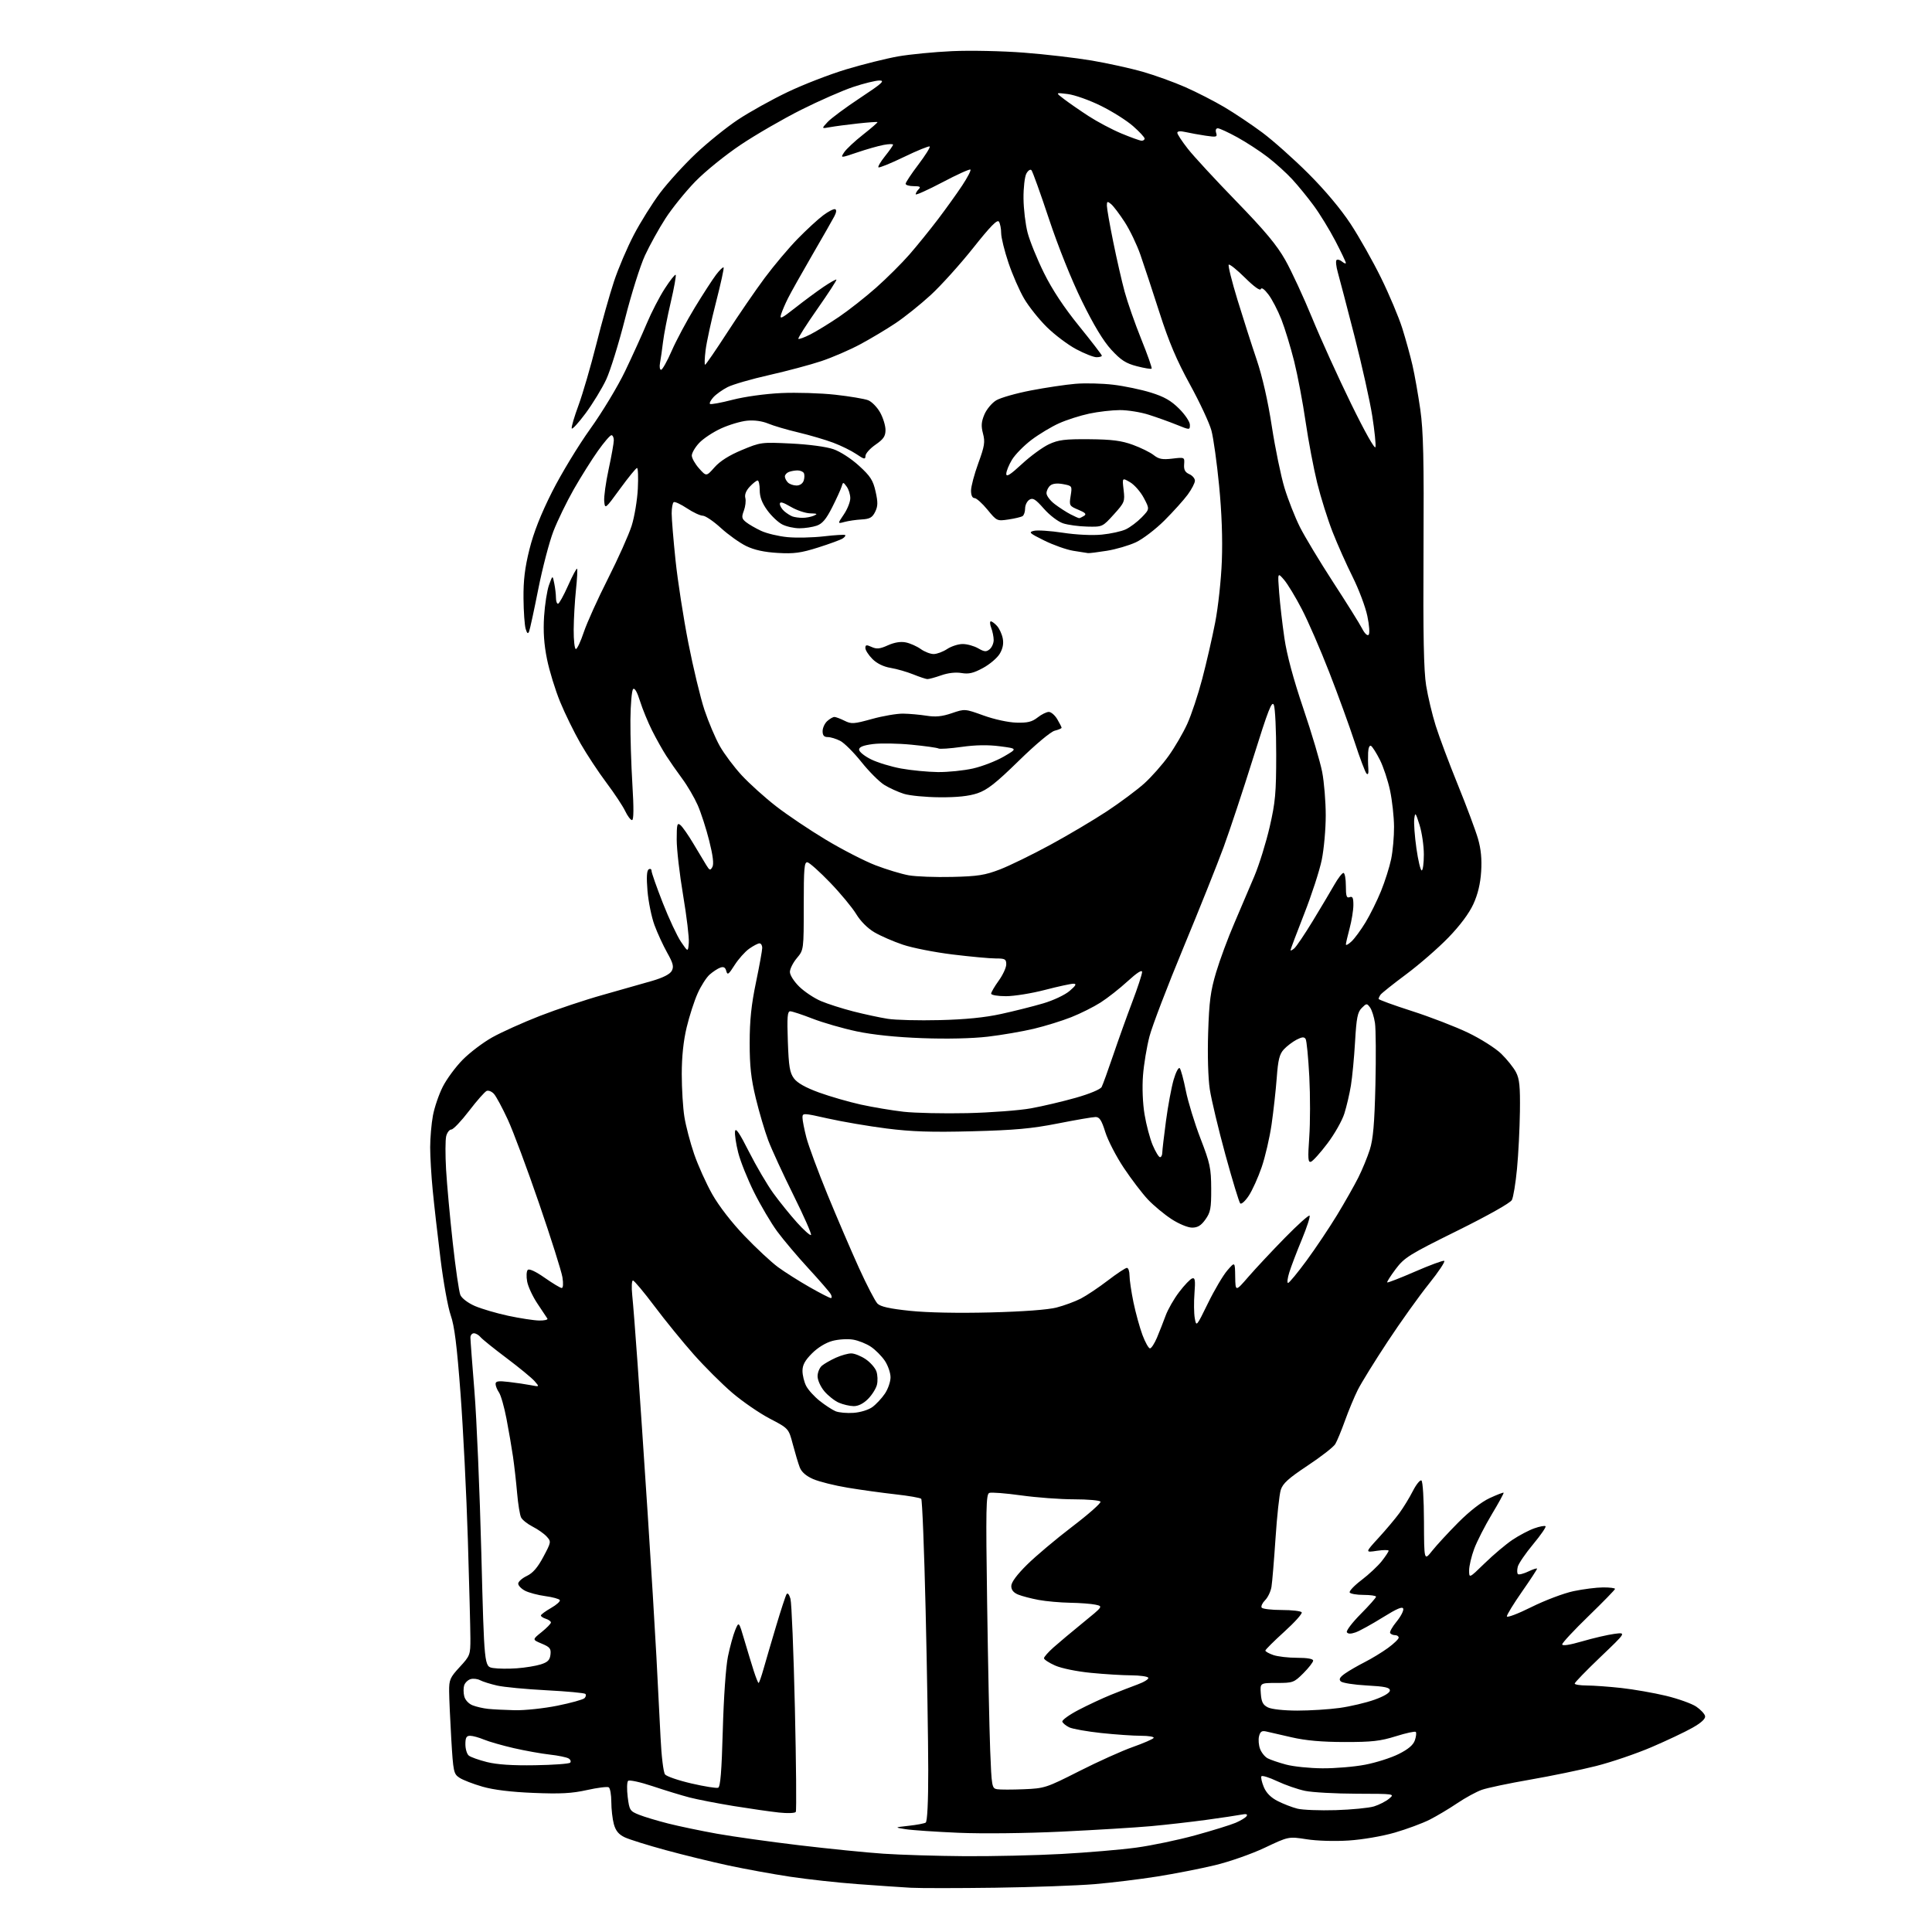 <?xml version="1.0" encoding="UTF-8" standalone="no"?>
<svg 
  version="1.1" 
  xmlns="http://www.w3.org/2000/svg" 
  xmlns:xlink="http://www.w3.org/1999/xlink" 
  xmlns:svg="http://www.w3.org/2000/svg"
  xmlns:rdf="http://www.w3.org/1999/02/22-rdf-syntax-ns#"
  xmlns:cc="http://creativecommons.org/ns#"
  xmlns:dc="http://purl.org/dc/elements/1.1/"
  viewBox="0 0 768 768"
  width="768"
  height="768"
>
<style>svg {background-color: white; }</style>"
<path stroke="none" fill="black" fill-rule="evenodd" d="M395.61,750.40C380.70,750.60 365.57,750.61 362.00,750.41C358.43,750.21 348.98,749.56 341.00,748.97C333.02,748.39 320.88,747.05 314.00,746.01C307.12,744.97 296.10,742.96 289.50,741.54C282.90,740.12 271.68,737.38 264.58,735.44C257.47,733.51 250.16,731.22 248.34,730.36C245.94,729.22 244.76,727.79 244.02,725.14C243.47,723.14 243.01,719.16 243.01,716.31C243.00,713.45 242.55,710.84 241.99,710.49C241.43,710.15 237.54,710.63 233.34,711.57C227.31,712.91 222.81,713.15 212.10,712.71C203.14,712.35 196.21,711.50 191.80,710.23C188.12,709.17 184.00,707.58 182.66,706.69C180.33,705.17 180.17,704.40 179.39,691.30C178.95,683.71 178.56,675.20 178.54,672.38C178.50,667.73 178.88,666.85 182.75,662.66C186.88,658.17 187.00,657.86 186.99,651.27C186.98,647.55 186.53,629.88 185.98,612.00C185.43,594.12 184.12,568.02 183.07,554.00C181.64,534.91 180.66,527.08 179.17,522.85C178.07,519.75 176.24,509.62 175.10,500.35C173.95,491.08 172.56,478.84 172.01,473.14C171.45,467.45 171.00,459.77 171.00,456.08C171.00,452.39 171.49,446.72 172.09,443.48C172.69,440.24 174.44,435.10 175.98,432.05C177.52,428.99 181.08,424.15 183.90,421.29C186.72,418.42 192.03,414.40 195.70,412.35C199.36,410.30 207.85,406.48 214.56,403.86C221.27,401.24 232.55,397.47 239.63,395.49C246.71,393.50 255.53,391.00 259.23,389.92C263.61,388.64 266.33,387.25 267.04,385.92C267.92,384.27 267.58,382.91 265.21,378.70C263.61,375.84 261.34,370.93 260.18,367.78C259.01,364.64 257.76,358.51 257.39,354.17C256.94,348.73 257.09,346.06 257.87,345.58C258.49,345.20 259.00,345.47 259.00,346.20C259.00,346.92 261.01,352.64 263.46,358.90C265.91,365.16 269.18,372.13 270.71,374.39C273.50,378.50 273.50,378.50 273.81,374.80C273.98,372.77 272.96,364.29 271.56,355.95C270.15,347.62 269.00,337.65 269.00,333.78C269.00,327.64 269.19,326.91 270.50,328.00C271.33,328.69 273.64,332.01 275.64,335.38C277.64,338.74 279.95,342.58 280.76,343.90C282.08,346.04 282.35,346.12 283.18,344.64C283.82,343.50 283.41,340.14 281.93,334.23C280.73,329.43 278.66,323.04 277.34,320.04C276.01,317.04 273.25,312.31 271.19,309.54C269.14,306.77 266.28,302.67 264.84,300.43C263.39,298.19 260.87,293.69 259.23,290.43C257.59,287.17 255.43,281.91 254.43,278.74C253.28,275.05 252.28,273.32 251.67,273.93C251.14,274.46 250.66,279.98 250.60,286.20C250.55,292.41 250.90,303.91 251.38,311.75C251.97,321.29 251.92,326.00 251.24,326.00C250.68,326.00 249.46,324.38 248.52,322.41C247.59,320.44 244.23,315.37 241.07,311.16C237.91,306.95 233.26,299.90 230.74,295.50C228.22,291.10 224.58,283.68 222.66,279.00C220.74,274.32 218.39,266.70 217.45,262.06C216.25,256.15 215.90,251.07 216.28,245.06C216.58,240.35 217.46,234.72 218.24,232.55C219.67,228.59 219.67,228.59 220.33,231.92C220.70,233.75 221.00,236.32 221.00,237.62C221.00,238.93 221.36,240.00 221.81,240.00C222.25,240.00 224.05,236.77 225.80,232.83C227.55,228.88 229.17,225.85 229.39,226.08C229.62,226.31 229.42,230.10 228.95,234.50C228.49,238.90 228.08,245.99 228.05,250.25C228.02,254.51 228.41,258.00 228.92,258.00C229.42,258.00 230.84,254.98 232.07,251.29C233.30,247.60 237.62,238.04 241.67,230.04C245.72,222.04 249.96,212.57 251.09,209.00C252.22,205.43 253.32,198.79 253.55,194.25C253.77,189.71 253.63,186.01 253.23,186.03C252.83,186.04 249.80,189.75 246.50,194.28C240.57,202.41 240.50,202.46 240.19,199.28C240.02,197.51 240.81,191.78 241.94,186.55C243.07,181.32 244.00,176.13 244.00,175.02C244.00,173.91 243.57,173.00 243.05,173.00C242.53,173.00 240.11,175.81 237.67,179.25C235.23,182.69 230.92,189.55 228.09,194.50C225.27,199.45 221.62,206.96 219.98,211.20C218.35,215.43 215.64,225.78 213.97,234.20C212.30,242.61 210.66,250.18 210.33,251.00C209.88,252.11 209.52,251.84 208.96,250.00C208.54,248.62 208.15,243.17 208.10,237.88C208.03,230.73 208.63,225.71 210.46,218.38C212.14,211.63 215.00,204.38 219.47,195.50C223.08,188.35 229.90,177.10 234.63,170.50C239.39,163.87 245.60,153.58 248.51,147.50C251.41,141.45 255.27,132.94 257.10,128.58C258.92,124.23 262.14,117.99 264.26,114.72C266.37,111.45 268.32,108.99 268.59,109.25C268.85,109.52 267.97,114.41 266.64,120.12C265.30,125.83 263.91,132.97 263.55,136.00C263.19,139.03 262.66,142.74 262.37,144.25C262.08,145.76 262.27,147.00 262.79,147.00C263.30,147.00 265.21,143.61 267.01,139.47C268.82,135.32 272.97,127.56 276.22,122.22C279.48,116.87 283.28,111.01 284.67,109.18C286.06,107.36 287.40,106.07 287.64,106.31C287.88,106.55 286.52,112.76 284.63,120.12C282.73,127.48 280.86,136.09 280.48,139.25C280.09,142.41 280.00,145.00 280.28,145.00C280.56,145.00 284.50,139.26 289.04,132.25C293.57,125.24 300.29,115.45 303.97,110.50C307.65,105.55 313.55,98.55 317.08,94.94C320.61,91.33 325.17,87.13 327.22,85.60C329.26,84.07 331.39,82.97 331.96,83.16C332.60,83.37 332.50,84.41 331.66,86.00C330.94,87.38 326.96,94.35 322.81,101.50C318.67,108.65 314.37,116.30 313.27,118.50C312.16,120.70 310.92,123.60 310.50,124.94C309.85,127.05 310.59,126.71 316.12,122.36C319.63,119.60 324.67,115.87 327.32,114.07C329.97,112.28 332.30,110.96 332.49,111.15C332.68,111.35 329.25,116.62 324.87,122.87C320.49,129.13 317.11,134.44 317.36,134.69C317.60,134.94 319.76,134.14 322.15,132.93C324.54,131.71 329.65,128.58 333.50,125.97C337.35,123.36 343.99,118.14 348.25,114.37C352.51,110.59 358.49,104.64 361.53,101.15C364.57,97.66 369.67,91.36 372.87,87.15C376.06,82.94 380.39,76.91 382.49,73.73C384.59,70.56 386.06,67.72 385.76,67.42C385.46,67.12 380.44,69.39 374.61,72.47C368.77,75.54 364.00,77.68 364.00,77.23C364.00,76.77 364.54,75.86 365.20,75.20C366.13,74.27 365.69,74.00 363.20,74.00C361.44,74.00 360.00,73.57 360.00,73.05C360.00,72.53 362.27,69.10 365.05,65.44C367.83,61.77 369.86,58.53 369.57,58.24C369.28,57.95 364.69,59.81 359.38,62.38C354.07,64.95 349.48,66.81 349.19,66.52C348.90,66.24 350.09,64.23 351.83,62.06C353.57,59.89 355.00,57.85 355.00,57.51C355.00,57.18 353.31,57.22 351.25,57.61C349.19,57.99 344.47,59.33 340.77,60.59C334.04,62.87 334.04,62.87 335.56,60.55C336.39,59.28 339.78,56.11 343.09,53.51C346.40,50.91 348.97,48.67 348.81,48.53C348.64,48.39 345.12,48.64 341.00,49.09C336.88,49.54 331.93,50.19 330.00,50.54C326.50,51.18 326.50,51.18 329.00,48.49C330.38,47.01 336.20,42.70 341.95,38.90C350.57,33.21 351.91,32.00 349.62,32.00C348.10,32.00 343.40,33.15 339.18,34.56C334.95,35.97 325.65,40.05 318.50,43.63C311.35,47.22 300.53,53.47 294.45,57.54C288.27,61.68 280.30,68.13 276.34,72.21C272.46,76.22 267.14,82.80 264.53,86.84C261.92,90.88 258.25,97.51 256.37,101.58C254.49,105.65 250.93,116.97 248.46,126.73C245.98,136.50 242.61,147.38 240.96,150.90C239.31,154.42 235.63,160.45 232.78,164.30C229.93,168.14 227.45,170.84 227.27,170.30C227.08,169.75 228.31,165.59 229.99,161.04C231.66,156.49 234.82,145.66 237.01,136.97C239.19,128.29 242.37,116.98 244.08,111.84C245.78,106.70 249.33,98.38 251.97,93.34C254.60,88.30 259.30,80.80 262.40,76.67C265.51,72.55 271.86,65.56 276.52,61.15C281.18,56.74 288.74,50.64 293.32,47.59C297.90,44.55 306.78,39.60 313.07,36.60C319.36,33.59 329.90,29.51 336.50,27.53C343.10,25.55 352.32,23.25 357.00,22.42C361.68,21.60 371.35,20.66 378.50,20.33C385.65,20.00 398.48,20.27 407.00,20.93C415.52,21.58 427.68,23.00 434.00,24.07C440.32,25.15 449.43,27.15 454.23,28.52C459.03,29.90 466.63,32.64 471.12,34.61C475.61,36.59 482.62,40.17 486.69,42.58C490.76,44.99 497.56,49.54 501.79,52.69C506.03,55.85 514.26,63.17 520.07,68.97C526.66,75.54 532.98,83.07 536.88,89.00C540.31,94.22 545.77,103.90 549.01,110.50C552.25,117.10 556.04,126.10 557.43,130.50C558.81,134.90 560.65,141.55 561.50,145.28C562.36,149.01 563.74,156.88 564.59,162.78C565.81,171.38 566.07,182.48 565.87,219.00C565.68,252.47 565.96,266.62 566.91,272.50C567.62,276.90 569.33,284.10 570.72,288.50C572.10,292.90 576.06,303.48 579.53,312.00C582.99,320.52 586.59,330.16 587.53,333.42C588.72,337.53 589.10,341.53 588.78,346.48C588.47,351.30 587.47,355.49 585.68,359.40C583.99,363.08 580.38,367.93 575.76,372.69C571.77,376.82 564.23,383.38 559.00,387.28C553.77,391.17 549.17,394.84 548.77,395.43C548.36,396.02 548.02,396.76 548.02,397.08C548.01,397.40 553.96,399.57 561.25,401.91C568.54,404.25 578.57,408.12 583.55,410.51C588.56,412.91 594.46,416.65 596.75,418.87C599.03,421.09 601.67,424.38 602.62,426.20C604.02,428.87 604.32,431.85 604.19,441.85C604.10,448.64 603.58,458.89 603.03,464.62C602.49,470.35 601.57,475.94 600.98,477.04C600.35,478.21 591.36,483.27 579.23,489.27C560.14,498.71 558.27,499.88 554.82,504.46C552.77,507.19 551.25,509.58 551.44,509.78C551.64,509.97 556.59,508.05 562.45,505.50C568.30,502.95 573.54,501.01 574.09,501.20C574.64,501.38 571.91,505.49 568.02,510.34C564.13,515.18 556.74,525.52 551.60,533.32C546.45,541.12 541.12,549.75 539.74,552.50C538.37,555.25 536.08,560.74 534.66,564.70C533.24,568.66 531.50,572.86 530.79,574.04C530.08,575.21 525.15,579.06 519.83,582.58C512.22,587.63 509.94,589.68 509.13,592.24C508.56,594.04 507.62,602.70 507.04,611.50C506.45,620.30 505.73,628.99 505.43,630.81C505.13,632.62 504.00,635.00 502.91,636.09C501.82,637.18 501.20,638.51 501.52,639.04C501.85,639.57 505.44,640.00 509.50,640.00C513.56,640.00 517.14,640.42 517.45,640.92C517.77,641.43 514.64,644.91 510.51,648.65C506.38,652.40 503.00,655.76 503.00,656.13C503.00,656.50 504.42,657.30 506.15,657.90C507.88,658.51 512.16,659.00 515.65,659.00C519.66,659.00 522.00,659.41 522.00,660.12C522.00,660.73 520.25,662.98 518.12,665.12C514.38,668.85 513.98,669.00 507.56,669.00C500.89,669.00 500.89,669.00 501.19,673.23C501.44,676.57 502.02,677.72 504.00,678.71C505.46,679.45 510.32,679.98 515.68,679.99C520.73,679.99 528.31,679.52 532.53,678.93C536.76,678.34 542.98,676.88 546.36,675.67C550.16,674.32 552.50,672.92 552.50,671.99C552.50,670.81 550.57,670.39 543.30,670.00C538.23,669.73 533.59,668.99 532.97,668.37C532.14,667.54 532.58,666.73 534.67,665.25C536.23,664.15 539.75,662.12 542.50,660.72C545.25,659.33 549.41,656.79 551.75,655.09C554.09,653.38 556.00,651.54 556.00,650.99C556.00,650.45 555.35,650.00 554.56,650.00C553.77,650.00 552.89,649.63 552.61,649.17C552.32,648.72 553.46,646.69 555.12,644.67C556.78,642.65 558.00,640.34 557.82,639.54C557.58,638.46 555.43,639.37 549.58,643.00C545.22,645.71 540.39,648.37 538.85,648.90C536.96,649.56 535.83,649.54 535.40,648.84C535.05,648.27 537.51,645.02 540.88,641.62C544.25,638.23 547.00,635.12 547.00,634.72C547.00,634.33 544.78,634.00 542.06,634.00C539.34,634.00 536.85,633.57 536.53,633.05C536.21,632.53 538.32,630.30 541.22,628.10C544.13,625.89 547.74,622.51 549.25,620.60C550.76,618.68 552.00,616.81 552.00,616.44C552.00,616.07 549.89,616.09 547.32,616.47C542.64,617.18 542.64,617.18 547.98,611.34C550.93,608.13 554.65,603.70 556.26,601.50C557.87,599.30 560.29,595.35 561.63,592.71C562.97,590.08 564.51,588.19 565.04,588.52C565.58,588.86 566.02,595.87 566.05,604.81C566.11,620.50 566.11,620.50 569.28,616.50C571.02,614.30 575.70,609.23 579.67,605.23C584.13,600.74 588.92,597.02 592.16,595.52C595.05,594.18 597.55,593.22 597.71,593.38C597.87,593.54 595.77,597.39 593.03,601.94C590.30,606.49 587.15,612.66 586.03,615.64C584.91,618.63 584.00,622.51 584.00,624.26C584.00,627.44 584.00,627.44 590.25,621.36C593.69,618.01 598.63,613.85 601.24,612.10C603.85,610.35 607.74,608.30 609.90,607.54C612.05,606.77 614.07,606.40 614.38,606.71C614.68,607.01 612.46,610.24 609.43,613.88C606.40,617.52 603.66,621.53 603.34,622.80C603.02,624.06 603.04,625.38 603.39,625.73C603.74,626.07 605.59,625.61 607.51,624.70C609.43,623.78 611.00,623.28 611.00,623.59C611.00,623.89 608.30,628.01 605.00,632.74C601.70,637.47 599.00,641.87 599.00,642.52C599.00,643.17 603.36,641.53 608.75,638.84C614.11,636.17 621.65,633.32 625.50,632.51C629.35,631.70 634.64,631.03 637.25,631.02C639.86,631.01 642.00,631.27 642.00,631.61C642.00,631.94 637.27,636.79 631.50,642.39C625.73,647.98 621.00,653.06 621.00,653.66C621.00,654.37 623.89,653.93 628.97,652.45C633.36,651.17 639.10,649.84 641.72,649.49C646.50,648.86 646.50,648.86 636.21,658.68C630.56,664.08 625.94,668.84 625.96,669.25C625.98,669.66 628.14,670.00 630.75,670.01C633.36,670.01 639.55,670.46 644.50,671.00C649.45,671.55 657.45,672.95 662.28,674.11C667.11,675.28 672.50,677.21 674.27,678.40C676.04,679.60 677.63,681.30 677.80,682.18C678.00,683.24 676.29,684.83 672.80,686.80C669.89,688.46 662.55,691.93 656.50,694.52C650.45,697.11 640.55,700.48 634.50,702.01C628.45,703.54 616.65,705.98 608.28,707.43C599.91,708.88 591.26,710.70 589.05,711.48C586.85,712.26 582.45,714.66 579.27,716.81C576.10,718.96 571.16,721.90 568.31,723.35C565.45,724.79 559.21,727.11 554.44,728.49C549.46,729.93 541.65,731.27 536.13,731.63C530.59,731.99 523.47,731.78 519.37,731.13C512.23,730.02 512.23,730.02 502.81,734.48C497.56,736.97 488.75,740.06 482.94,741.45C477.20,742.83 466.88,744.85 460.00,745.94C453.12,747.04 441.92,748.40 435.11,748.98C428.29,749.55 410.52,750.19 395.61,750.40zM383.50,737.86C394.50,737.93 411.82,737.54 422.00,736.98C432.18,736.42 445.52,735.29 451.66,734.46C457.80,733.63 468.37,731.42 475.16,729.55C481.95,727.68 489.16,725.45 491.18,724.59C493.21,723.73 495.18,722.53 495.56,721.91C496.03,721.13 495.36,720.96 493.38,721.36C491.79,721.67 485.55,722.60 479.50,723.43C473.45,724.25 463.55,725.38 457.50,725.93C451.45,726.48 435.48,727.45 422.00,728.10C407.83,728.77 390.54,728.97 381.00,728.56C371.93,728.17 362.48,727.53 360.00,727.13C355.50,726.42 355.50,726.42 361.22,725.78C364.37,725.44 367.41,724.86 367.97,724.52C368.62,724.12 369.00,716.42 368.99,703.69C368.98,692.59 368.52,663.93 367.95,640.01C367.39,616.10 366.60,596.20 366.20,595.80C365.80,595.40 361.20,594.60 355.99,594.02C350.77,593.44 342.23,592.26 337.00,591.39C331.77,590.53 325.59,588.98 323.25,587.96C320.43,586.73 318.63,585.16 317.91,583.30C317.32,581.76 316.09,577.65 315.17,574.17C313.50,567.84 313.50,567.84 306.00,563.92C301.88,561.77 295.17,557.15 291.09,553.67C287.02,550.19 280.13,543.32 275.78,538.42C271.43,533.51 264.41,524.90 260.19,519.27C255.96,513.64 252.10,509.03 251.61,509.02C251.12,509.01 250.99,511.62 251.32,514.83C251.66,518.04 252.62,530.30 253.45,542.08C254.28,553.86 256.08,580.60 257.45,601.50C258.82,622.40 260.38,648.05 260.93,658.50C261.48,668.95 262.22,683.44 262.58,690.71C262.93,698.09 263.72,704.55 264.36,705.36C264.99,706.15 269.72,707.77 274.88,708.96C280.03,710.15 284.80,710.91 285.48,710.65C286.37,710.30 286.87,704.10 287.32,687.84C287.68,674.81 288.53,662.57 289.37,658.47C290.17,654.60 291.47,649.87 292.26,647.97C293.71,644.50 293.71,644.50 295.91,652.00C297.13,656.12 298.80,661.64 299.64,664.25C300.48,666.86 301.34,669.00 301.55,669.00C301.77,669.00 302.68,666.41 303.57,663.25C304.46,660.09 306.72,652.41 308.58,646.18C310.44,639.96 312.28,634.35 312.67,633.72C313.09,633.04 313.71,633.77 314.22,635.54C314.68,637.17 315.47,656.69 315.98,678.92C316.49,701.16 316.65,719.76 316.34,720.26C316.03,720.77 313.05,720.88 309.64,720.51C306.26,720.15 298.14,718.98 291.59,717.92C285.05,716.85 277.17,715.32 274.09,714.52C271.02,713.72 264.46,711.72 259.52,710.07C254.55,708.40 250.15,707.45 249.68,707.92C249.21,708.39 249.14,711.27 249.52,714.32C250.18,719.58 250.41,719.95 254.02,721.39C256.11,722.23 261.35,723.80 265.66,724.89C269.97,725.98 278.68,727.79 285.00,728.93C291.32,730.06 306.05,732.13 317.73,733.52C329.41,734.91 344.48,736.43 351.23,736.88C357.98,737.34 372.50,737.78 383.50,737.86zM531.00,719.56C537.33,719.36 544.15,718.69 546.17,718.08C548.19,717.46 550.89,716.08 552.17,715.01C554.50,713.07 554.48,713.07 539.30,713.03C530.94,713.01 521.71,712.50 518.80,711.90C515.88,711.29 510.90,709.56 507.71,708.06C504.53,706.55 501.70,705.68 501.43,706.11C501.16,706.55 501.59,708.48 502.39,710.40C503.37,712.73 505.19,714.57 507.91,715.95C510.14,717.09 513.66,718.45 515.73,718.97C517.81,719.49 524.67,719.75 531.00,719.56zM407.00,711.25C415.24,710.91 415.92,710.69 429.00,704.06C436.43,700.29 446.00,695.98 450.28,694.47C454.55,692.96 458.29,691.33 458.59,690.86C458.88,690.39 456.63,690.00 453.60,690.00C450.56,690.00 443.45,689.51 437.79,688.91C432.13,688.30 426.41,687.29 425.07,686.66C423.74,686.02 422.49,685.00 422.29,684.39C422.09,683.78 424.98,681.69 428.71,679.74C432.45,677.79 438.20,675.10 441.50,673.76C444.80,672.42 449.64,670.54 452.26,669.58C454.87,668.62 456.76,667.42 456.45,666.91C456.14,666.41 453.10,665.99 449.69,665.97C446.29,665.96 439.09,665.52 433.69,664.99C428.08,664.45 421.98,663.20 419.44,662.08C417.00,661.00 415.00,659.69 415.00,659.17C415.00,658.66 416.71,656.72 418.79,654.87C420.88,653.01 426.17,648.58 430.54,645.02C438.50,638.54 438.50,638.54 435.50,637.89C433.85,637.53 429.30,637.18 425.39,637.12C421.47,637.05 415.85,636.55 412.89,636.00C409.92,635.45 406.26,634.49 404.75,633.88C402.88,633.11 402.00,632.03 402.00,630.47C402.00,628.99 404.21,626.00 408.24,622.01C411.67,618.61 419.77,611.79 426.25,606.85C432.73,601.91 437.78,597.45 437.46,596.93C437.14,596.42 432.42,596.00 426.98,596.00C421.53,596.00 412.04,595.30 405.90,594.44C399.76,593.59 394.07,593.14 393.26,593.46C391.96,593.95 391.85,599.56 392.40,637.26C392.74,661.04 393.29,687.34 393.61,695.69C394.18,710.24 394.30,710.90 396.35,711.24C397.53,711.44 402.32,711.44 407.00,711.25zM525.66,702.93C530.70,702.97 538.35,702.33 542.66,701.50C546.97,700.68 552.98,698.77 556.00,697.25C559.82,695.34 561.79,693.67 562.44,691.77C562.95,690.27 563.11,688.78 562.79,688.46C562.47,688.14 558.90,688.92 554.86,690.19C548.73,692.11 545.33,692.50 534.50,692.48C525.50,692.47 519.04,691.90 513.50,690.62C509.10,689.61 504.51,688.56 503.30,688.28C501.60,687.90 500.95,688.33 500.49,690.18C500.16,691.50 500.34,693.77 500.90,695.23C501.45,696.69 502.80,698.36 503.90,698.95C505.00,699.53 508.28,700.66 511.20,701.44C514.11,702.23 520.62,702.90 525.66,702.93zM212.67,701.71C219.91,701.60 226.20,701.14 226.64,700.70C227.08,700.25 226.81,699.50 226.04,699.02C225.26,698.54 221.90,697.85 218.57,697.48C215.23,697.11 208.78,695.95 204.23,694.91C199.68,693.86 194.33,692.33 192.35,691.50C190.38,690.68 187.91,690.00 186.88,690.00C185.41,690.00 185.00,690.74 185.00,693.38C185.00,695.24 185.60,697.25 186.34,697.86C187.07,698.47 190.33,699.64 193.59,700.45C197.60,701.45 203.73,701.86 212.67,701.71zM204.65,679.84C208.59,679.93 216.20,679.12 221.57,678.04C226.93,676.96 231.79,675.61 232.35,675.05C232.91,674.49 233.06,673.73 232.69,673.35C232.31,672.98 225.37,672.33 217.25,671.91C209.14,671.49 200.31,670.65 197.62,670.04C194.94,669.43 191.89,668.47 190.84,667.91C189.78,667.35 188.06,667.16 187.01,667.50C185.96,667.83 184.84,668.94 184.51,669.97C184.19,670.99 184.20,672.95 184.55,674.33C184.91,675.76 186.31,677.28 187.84,677.88C189.30,678.46 192.07,679.10 194.00,679.30C195.93,679.51 200.72,679.75 204.65,679.84zM205.50,663.17C208.80,662.93 213.07,662.23 215.00,661.61C217.74,660.74 218.57,659.90 218.82,657.73C219.09,655.34 218.60,654.73 215.34,653.37C211.55,651.78 211.55,651.78 215.27,648.80C217.32,647.15 219.00,645.43 219.00,644.97C219.00,644.51 218.10,643.85 217.00,643.50C215.90,643.15 215.00,642.56 215.01,642.18C215.01,641.81 216.83,640.47 219.04,639.20C221.25,637.94 222.82,636.52 222.53,636.05C222.24,635.57 219.64,634.87 216.75,634.48C213.86,634.09 210.26,633.13 208.75,632.36C207.24,631.58 206.00,630.31 206.00,629.52C206.00,628.74 207.53,627.37 209.39,626.48C211.81,625.34 213.71,623.14 215.99,618.87C219.12,613.00 219.15,612.82 217.34,610.83C216.33,609.70 213.83,607.93 211.78,606.89C209.74,605.85 207.66,604.21 207.16,603.25C206.65,602.29 205.94,597.90 205.56,593.50C205.18,589.10 204.44,582.58 203.92,579.00C203.40,575.42 202.24,568.67 201.34,564.00C200.45,559.33 199.11,554.61 198.36,553.53C197.61,552.44 197.00,550.92 197.00,550.14C197.00,549.02 198.10,548.85 202.30,549.35C205.22,549.69 209.16,550.27 211.05,550.64C214.50,551.31 214.50,551.31 212.50,549.02C211.40,547.76 206.40,543.65 201.40,539.89C196.39,536.13 191.72,532.37 191.02,531.53C190.33,530.69 189.14,530.00 188.38,530.00C187.62,530.00 187.00,530.77 187.00,531.71C187.00,532.64 187.72,542.21 188.59,552.96C189.47,563.70 190.70,592.75 191.34,617.50C192.50,662.50 192.50,662.50 196.00,663.06C197.93,663.37 202.20,663.42 205.50,663.17zM339.32,561.63C342.09,561.43 345.29,560.43 346.82,559.30C348.30,558.21 350.51,555.83 351.75,554.01C352.99,552.19 354.00,549.26 354.00,547.50C354.00,545.74 352.98,542.78 351.73,540.92C350.48,539.07 347.99,536.56 346.20,535.36C344.42,534.15 341.21,532.87 339.09,532.52C336.96,532.16 333.28,532.39 330.90,533.03C328.28,533.73 325.08,535.68 322.79,537.98C320.00,540.77 319.00,542.60 319.00,544.93C319.00,546.67 319.66,549.38 320.47,550.94C321.28,552.51 323.70,555.18 325.85,556.88C328.00,558.58 330.82,560.43 332.13,560.98C333.43,561.53 336.67,561.82 339.32,561.63zM339.33,558.96C337.77,558.94 335.13,558.32 333.45,557.59C331.77,556.86 329.19,554.82 327.70,553.06C326.19,551.26 325.00,548.63 325.00,547.08C325.00,545.56 325.79,543.66 326.75,542.87C327.71,542.07 330.20,540.65 332.28,539.71C334.37,538.77 337.11,538.00 338.39,538.00C339.66,538.00 342.23,539.03 344.09,540.28C345.95,541.54 347.88,543.72 348.38,545.14C348.88,546.56 348.97,548.96 348.59,550.49C348.21,552.01 346.61,554.55 345.03,556.13C343.18,557.97 341.14,558.99 339.33,558.96zM457.13,536.00C457.67,536.00 458.92,534.09 459.91,531.75C460.89,529.41 462.44,525.48 463.35,523.00C464.25,520.52 466.68,516.28 468.75,513.58C470.81,510.87 473.13,508.44 473.91,508.19C475.05,507.81 475.22,508.92 474.82,514.11C474.55,517.63 474.60,522.08 474.94,524.00C475.56,527.48 475.59,527.44 480.21,518.00C482.76,512.77 486.22,506.93 487.89,505.00C490.92,501.50 490.92,501.50 491.01,507.50C491.11,513.50 491.11,513.50 496.30,507.50C499.16,504.20 505.66,497.26 510.74,492.07C515.82,486.89 520.24,482.91 520.57,483.24C520.90,483.57 519.53,487.81 517.52,492.67C515.50,497.53 513.26,503.41 512.53,505.75C511.79,508.09 511.57,510.00 512.02,510.00C512.47,510.00 515.80,505.97 519.42,501.04C523.04,496.10 528.48,487.97 531.52,482.97C534.56,477.96 538.33,471.31 539.91,468.18C541.48,465.06 543.56,460.02 544.52,457.00C545.85,452.81 546.38,446.68 546.75,431.26C547.01,420.13 546.93,409.05 546.57,406.64C546.21,404.24 545.33,401.47 544.61,400.48C543.36,398.78 543.21,398.79 541.31,400.69C539.66,402.34 539.21,404.58 538.66,414.09C538.30,420.36 537.55,428.20 537.01,431.50C536.47,434.80 535.30,439.81 534.41,442.63C533.53,445.46 530.48,450.83 527.65,454.57C524.82,458.31 521.88,461.58 521.11,461.82C519.96,462.18 519.85,460.53 520.45,452.02C520.85,446.39 520.86,435.59 520.47,428.00C520.07,420.42 519.42,413.68 519.01,413.02C518.44,412.10 517.58,412.17 515.38,413.31C513.80,414.14 511.53,415.87 510.34,417.15C508.61,419.04 508.05,421.27 507.52,428.50C507.15,433.45 506.22,441.77 505.47,447.00C504.71,452.23 502.94,459.87 501.53,463.98C500.12,468.09 497.81,473.20 496.39,475.34C494.98,477.48 493.45,478.84 493.00,478.36C492.55,477.89 489.90,469.18 487.11,459.00C484.33,448.82 481.54,437.13 480.91,433.01C480.24,428.59 479.97,419.34 480.26,410.51C480.66,398.06 481.20,393.97 483.43,386.50C484.91,381.55 488.16,372.77 490.66,367.00C493.15,361.23 496.75,352.78 498.65,348.24C500.56,343.70 503.28,334.92 504.71,328.74C506.97,318.93 507.31,315.27 507.31,300.00C507.32,290.38 506.90,281.48 506.38,280.24C505.61,278.38 504.17,282.07 498.17,301.24C494.17,314.03 488.88,329.99 486.42,336.71C483.96,343.42 476.77,361.42 470.43,376.69C464.09,391.97 458.02,407.84 456.94,411.97C455.86,416.09 454.70,423.08 454.36,427.50C453.99,432.28 454.24,438.57 454.98,443.02C455.66,447.13 457.12,452.64 458.23,455.25C459.34,457.86 460.64,460.00 461.12,460.00C461.61,460.00 462.01,459.21 462.02,458.25C462.03,457.29 462.69,451.60 463.49,445.62C464.28,439.63 465.66,432.26 466.53,429.23C467.41,426.21 468.50,424.13 468.96,424.62C469.41,425.10 470.50,429.12 471.38,433.54C472.26,437.96 474.88,446.51 477.20,452.54C481.03,462.45 481.43,464.36 481.47,472.50C481.50,480.34 481.20,481.92 479.18,484.75C477.46,487.17 476.10,488.00 473.88,488.00C472.19,488.00 468.66,486.54 465.70,484.62C462.84,482.76 458.64,479.27 456.36,476.87C454.09,474.47 449.76,468.79 446.73,464.25C443.71,459.72 440.40,453.31 439.37,450.01C437.90,445.30 437.07,444.02 435.50,444.03C434.40,444.03 427.65,445.19 420.50,446.60C410.04,448.66 403.38,449.26 386.43,449.70C370.15,450.12 362.41,449.86 352.39,448.59C345.26,447.68 334.83,445.90 329.21,444.64C319.24,442.40 319.00,442.39 319.00,444.28C319.00,445.34 319.70,448.91 320.55,452.20C321.41,455.49 325.18,465.68 328.93,474.84C332.69,484.00 338.32,497.12 341.44,504.00C344.57,510.88 347.88,517.27 348.81,518.20C350.03,519.43 353.66,520.23 361.78,521.08C368.72,521.80 381.04,522.04 393.78,521.71C406.71,521.38 416.57,520.65 420.00,519.76C423.02,518.98 427.37,517.38 429.65,516.20C431.93,515.02 436.75,511.80 440.36,509.03C443.97,506.26 447.39,504.00 447.96,504.00C448.53,504.00 449.00,505.37 449.00,507.04C449.00,508.72 449.71,513.51 450.57,517.70C451.44,521.89 453.05,527.72 454.14,530.66C455.24,533.60 456.59,536.00 457.13,536.00zM214.31,524.93C216.40,524.97 217.88,524.62 217.60,524.16C217.31,523.69 215.54,521.03 213.67,518.25C211.79,515.46 209.94,511.51 209.56,509.46C209.17,507.41 209.28,505.32 209.79,504.81C210.37,504.23 212.94,505.42 216.53,507.94C219.72,510.17 222.76,512.00 223.29,512.00C223.86,512.00 223.98,510.27 223.58,507.75C223.21,505.41 219.05,492.25 214.33,478.50C209.62,464.75 204.00,449.69 201.85,445.04C199.70,440.39 197.23,435.81 196.37,434.86C195.52,433.91 194.22,433.36 193.49,433.64C192.76,433.92 189.60,437.49 186.47,441.58C183.35,445.66 180.17,449.00 179.41,449.00C178.66,449.00 177.74,450.19 177.37,451.64C177.01,453.10 176.99,459.06 177.32,464.89C177.66,470.73 178.85,483.82 179.98,494.00C181.10,504.18 182.46,513.53 183.00,514.78C183.56,516.08 186.03,517.96 188.74,519.14C191.36,520.28 197.32,522.03 202.00,523.04C206.68,524.04 212.21,524.89 214.31,524.93zM330.28,516.00C330.73,516.00 330.71,515.30 330.23,514.44C329.75,513.58 325.75,508.97 321.35,504.19C316.95,499.41 311.36,492.79 308.92,489.47C306.49,486.15 302.37,479.17 299.77,473.97C297.17,468.76 294.33,461.67 293.46,458.22C292.58,454.77 292.01,450.94 292.19,449.72C292.42,448.12 293.96,450.37 297.74,457.86C300.62,463.55 304.98,470.98 307.43,474.36C309.88,477.73 314.12,482.98 316.84,486.00C319.57,489.02 322.06,491.24 322.39,490.92C322.72,490.60 319.59,483.50 315.44,475.14C311.29,466.78 306.76,456.95 305.38,453.29C304.01,449.63 301.78,442.11 300.44,436.57C298.55,428.75 298.00,423.82 298.01,414.50C298.01,405.60 298.66,399.40 300.51,390.52C301.88,383.93 303.00,377.75 303.00,376.77C303.00,375.80 302.51,375.00 301.90,375.00C301.30,375.00 299.45,375.97 297.79,377.15C296.12,378.34 293.52,381.27 292.00,383.66C289.64,387.39 289.16,387.73 288.71,386.00C288.33,384.56 287.67,384.17 286.34,384.64C285.33,385.00 283.43,386.24 282.11,387.40C280.80,388.55 278.64,391.92 277.32,394.89C275.99,397.85 274.03,403.92 272.96,408.39C271.67,413.76 271.01,420.04 271.01,427.00C271.01,432.77 271.48,440.43 272.06,444.00C272.63,447.57 274.37,454.20 275.92,458.72C277.47,463.24 280.71,470.44 283.12,474.71C285.78,479.42 290.83,485.95 295.96,491.30C300.61,496.16 306.60,501.74 309.28,503.71C311.96,505.67 317.59,509.24 321.80,511.64C326.01,514.04 329.82,516.00 330.28,516.00zM384.50,442.49C393.85,442.27 405.27,441.41 409.87,440.57C414.47,439.74 422.48,437.85 427.66,436.38C433.13,434.83 437.44,433.03 437.92,432.10C438.38,431.22 440.44,425.55 442.49,419.50C444.54,413.45 447.97,403.88 450.11,398.24C452.25,392.60 454.00,387.27 454.00,386.39C454.00,385.36 451.97,386.66 448.25,390.06C445.09,392.96 440.25,396.76 437.50,398.51C434.75,400.27 429.51,402.89 425.85,404.34C422.20,405.79 415.50,407.87 410.96,408.95C406.43,410.03 398.17,411.45 392.61,412.10C386.37,412.82 376.38,413.05 366.50,412.68C356.17,412.30 346.97,411.34 340.53,409.98C335.05,408.82 327.18,406.55 323.03,404.94C318.89,403.33 314.88,402.01 314.13,402.00C313.01,402.00 312.83,404.28 313.18,414.00C313.54,424.04 313.94,426.44 315.62,428.70C316.97,430.51 320.26,432.35 325.57,434.29C329.93,435.87 337.42,438.03 342.20,439.09C346.99,440.14 354.64,441.42 359.20,441.94C363.77,442.45 375.15,442.70 384.50,442.49zM373.50,405.51C383.76,405.26 391.50,404.49 398.00,403.06C403.23,401.92 410.74,400.03 414.69,398.86C418.73,397.67 423.33,395.50 425.19,393.91C427.66,391.80 428.06,391.07 426.76,391.04C425.81,391.02 420.70,392.12 415.40,393.50C410.11,394.88 403.13,396.00 399.89,396.00C396.60,396.00 394.00,395.56 394.00,394.99C394.00,394.44 395.35,392.12 397.00,389.84C398.65,387.56 400.00,384.64 400.00,383.35C400.00,381.26 399.54,381.00 395.79,381.00C393.48,381.00 385.76,380.29 378.65,379.42C371.54,378.55 362.64,376.80 358.88,375.52C355.11,374.25 350.04,372.04 347.60,370.61C344.89,369.02 342.06,366.19 340.33,363.32C338.77,360.75 334.12,355.14 330.00,350.86C325.88,346.58 321.82,342.95 321.00,342.79C319.71,342.54 319.50,344.99 319.50,360.05C319.50,377.60 319.50,377.60 316.75,380.88C315.24,382.68 314.00,385.15 314.00,386.37C314.00,387.63 315.64,390.18 317.75,392.24C319.81,394.24 323.67,396.81 326.33,397.94C328.99,399.07 334.78,400.92 339.19,402.05C343.61,403.18 349.76,404.50 352.86,404.99C355.96,405.48 365.25,405.72 373.50,405.51zM514.47,377.02C515.28,376.35 518.58,371.46 521.82,366.15C525.05,360.84 528.90,354.36 530.39,351.75C531.87,349.14 533.52,347.00 534.04,347.00C534.57,347.00 535.00,349.30 535.00,352.11C535.00,356.24 535.29,357.10 536.50,356.64C537.67,356.19 538.00,356.88 537.99,359.78C537.98,361.83 537.31,365.98 536.50,369.00C535.69,372.02 535.02,374.92 535.01,375.42C535.01,375.93 536.01,375.40 537.25,374.23C538.49,373.07 541.01,369.64 542.84,366.62C544.67,363.60 547.43,358.02 548.98,354.21C550.53,350.40 552.34,344.69 553.00,341.52C553.66,338.34 554.18,332.54 554.15,328.62C554.13,324.70 553.41,318.23 552.57,314.24C551.72,310.25 549.90,304.77 548.53,302.06C547.16,299.35 545.58,296.86 545.02,296.51C544.41,296.14 543.94,297.23 543.85,299.19C543.77,301.01 543.80,303.85 543.93,305.50C544.08,307.43 543.82,308.14 543.21,307.50C542.68,306.95 540.56,301.32 538.50,295.00C536.43,288.68 531.88,276.15 528.37,267.17C524.87,258.18 519.99,246.93 517.51,242.17C515.04,237.40 511.86,232.15 510.45,230.50C507.87,227.50 507.87,227.50 508.48,235.50C508.81,239.90 509.75,248.07 510.57,253.66C511.54,260.32 514.14,269.97 518.10,281.66C521.43,291.47 524.79,302.80 525.58,306.84C526.36,310.87 527.00,318.66 527.00,324.13C527.00,329.60 526.29,337.55 525.42,341.79C524.56,346.03 521.41,355.72 518.42,363.32C515.44,370.93 513.00,377.39 513.00,377.70C513.00,378.00 513.66,377.70 514.47,377.02zM378.50,348.59C388.71,348.35 391.54,347.90 397.50,345.61C401.35,344.12 410.35,339.73 417.50,335.84C424.65,331.96 434.80,325.93 440.07,322.46C445.33,318.98 451.98,314.02 454.86,311.44C457.73,308.85 462.10,303.91 464.56,300.46C467.02,297.02 470.36,291.28 471.97,287.72C473.59,284.16 476.26,276.13 477.90,269.88C479.55,263.62 481.87,253.55 483.04,247.50C484.23,241.42 485.42,230.46 485.70,223.00C486.04,214.24 485.66,203.71 484.61,193.00C483.73,183.93 482.36,174.09 481.56,171.14C480.77,168.19 476.93,159.95 473.02,152.83C467.72,143.17 464.64,135.90 460.89,124.19C458.12,115.56 454.71,105.24 453.32,101.25C451.93,97.26 449.12,91.41 447.07,88.25C445.02,85.09 442.59,81.88 441.67,81.13C440.21,79.93 440.00,80.00 440.00,81.74C440.00,82.83 441.13,89.30 442.52,96.11C443.90,102.93 445.95,111.88 447.07,116.00C448.19,120.12 451.15,128.59 453.66,134.81C456.17,141.02 458.03,146.31 457.79,146.55C457.55,146.78 454.91,146.35 451.93,145.58C447.54,144.44 445.60,143.19 441.78,139.05C438.60,135.60 434.79,129.29 430.09,119.71C425.92,111.21 420.65,98.07 416.97,87.00C413.59,76.83 410.46,68.11 410.01,67.64C409.55,67.17 408.65,67.79 407.99,69.02C407.33,70.25 406.82,74.69 406.86,78.88C406.90,83.07 407.63,89.20 408.49,92.50C409.35,95.80 412.27,103.00 414.99,108.50C418.30,115.19 422.93,122.19 428.97,129.64C433.94,135.77 438.00,141.06 438.00,141.39C438.00,141.73 437.05,142.00 435.89,142.00C434.73,142.00 431.10,140.57 427.82,138.82C424.54,137.08 419.31,133.14 416.18,130.07C413.06,127.01 408.98,121.90 407.12,118.73C405.25,115.56 402.44,109.12 400.87,104.43C399.29,99.74 397.99,94.46 397.98,92.70C397.98,90.94 397.58,88.88 397.10,88.13C396.46,87.11 393.75,89.87 386.79,98.64C381.59,105.17 374.01,113.58 369.92,117.33C365.84,121.07 359.57,126.09 356.00,128.47C352.43,130.86 346.12,134.63 342.00,136.84C337.88,139.06 330.90,142.08 326.50,143.55C322.10,145.02 312.76,147.51 305.73,149.10C298.71,150.68 291.29,152.83 289.23,153.88C287.18,154.93 284.64,156.74 283.59,157.90C282.54,159.06 281.92,160.26 282.22,160.56C282.52,160.86 286.53,160.13 291.13,158.94C296.00,157.68 304.11,156.55 310.54,156.25C316.61,155.97 326.28,156.27 332.04,156.91C337.79,157.55 343.67,158.54 345.10,159.10C346.53,159.66 348.67,161.84 349.85,163.94C351.03,166.05 352.00,169.18 352.00,170.90C352.00,173.41 351.22,174.56 348.04,176.76C345.86,178.27 344.06,180.27 344.04,181.22C344.00,182.72 343.54,182.63 340.42,180.51C338.46,179.18 334.30,177.13 331.19,175.97C328.07,174.80 321.84,172.97 317.34,171.90C312.83,170.84 307.44,169.25 305.35,168.37C302.99,167.39 299.83,166.95 296.98,167.23C294.47,167.47 289.80,168.86 286.62,170.32C283.44,171.77 279.52,174.37 277.92,176.09C276.31,177.81 275.00,180.06 275.00,181.09C275.00,182.12 276.30,184.42 277.89,186.20C280.78,189.44 280.78,189.44 284.05,185.75C286.23,183.29 289.86,180.99 294.91,178.89C302.39,175.77 302.68,175.74 314.50,176.31C321.58,176.66 328.46,177.58 331.29,178.56C334.02,179.50 338.39,182.33 341.47,185.15C346.02,189.30 347.06,190.93 348.06,195.40C349.03,199.71 348.99,201.22 347.88,203.48C346.75,205.74 345.76,206.30 342.50,206.49C340.30,206.61 337.24,207.06 335.70,207.48C332.90,208.24 332.90,208.24 335.45,204.48C336.85,202.41 338.00,199.52 338.00,198.05C338.00,196.58 337.36,194.51 336.57,193.44C335.16,191.52 335.14,191.53 334.53,193.50C334.19,194.60 332.51,198.30 330.78,201.71C328.43,206.36 326.89,208.19 324.67,208.96C323.04,209.53 319.95,210.00 317.80,210.00C315.66,210.00 312.56,209.31 310.93,208.46C309.30,207.62 306.62,205.08 304.98,202.81C302.90,199.94 302.00,197.54 302.00,194.85C302.00,192.73 301.63,191.00 301.17,191.00C300.72,191.00 299.31,192.10 298.05,193.45C296.56,195.03 295.93,196.64 296.28,197.96C296.58,199.09 296.31,201.36 295.70,202.99C294.73,205.55 294.85,206.19 296.54,207.54C297.62,208.41 300.31,209.97 302.53,211.01C304.75,212.05 309.47,213.18 313.03,213.52C316.59,213.86 323.10,213.71 327.50,213.20C331.90,212.69 335.71,212.46 335.97,212.69C336.23,212.92 335.78,213.54 334.97,214.06C334.16,214.59 329.77,216.20 325.22,217.64C318.35,219.81 315.61,220.18 309.15,219.80C303.82,219.49 299.87,218.63 296.64,217.07C294.05,215.81 289.52,212.58 286.57,209.89C283.63,207.20 280.38,205.00 279.36,205.00C278.34,204.99 275.50,203.67 273.07,202.05C270.63,200.43 268.27,199.34 267.82,199.61C267.37,199.89 267.00,201.90 267.00,204.09C267.00,206.27 267.69,214.68 268.54,222.78C269.39,230.88 271.67,245.60 273.61,255.50C275.55,265.40 278.44,277.42 280.03,282.20C281.63,286.99 284.37,293.46 286.13,296.57C287.89,299.69 291.82,304.93 294.87,308.23C297.92,311.52 304.03,317.03 308.46,320.47C312.88,323.91 321.80,329.91 328.28,333.80C334.76,337.70 343.64,342.26 348.01,343.95C352.39,345.63 358.34,347.43 361.23,347.95C364.13,348.46 371.90,348.75 378.50,348.59zM565.15,346.00C565.62,346.00 566.00,343.16 566.00,339.68C566.00,336.21 565.23,330.92 564.29,327.93C562.72,322.95 562.55,322.75 562.19,325.50C561.98,327.15 562.36,332.44 563.05,337.25C563.73,342.06 564.67,346.00 565.15,346.00zM373.57,316.93C368.03,316.90 361.62,316.28 359.32,315.56C357.03,314.84 353.52,313.25 351.53,312.02C349.54,310.79 345.44,306.68 342.42,302.90C339.40,299.11 335.61,295.33 334.01,294.51C332.41,293.68 330.18,293.00 329.05,293.00C327.57,293.00 327.00,292.35 327.00,290.65C327.00,289.37 327.82,287.57 328.83,286.65C329.83,285.74 331.12,285.00 331.68,285.00C332.23,285.00 334.04,285.67 335.70,286.50C338.44,287.87 339.38,287.81 346.60,285.81C350.94,284.60 356.52,283.65 359.00,283.68C361.48,283.72 365.67,284.09 368.32,284.51C371.92,285.08 374.47,284.83 378.34,283.51C383.54,281.74 383.54,281.74 390.98,284.42C395.23,285.96 400.82,287.17 404.03,287.26C408.47,287.39 410.24,286.95 412.46,285.21C414.01,283.99 416.01,283.00 416.92,283.00C417.83,283.00 419.34,284.31 420.28,285.90C421.23,287.50 422.00,289.03 422.00,289.30C422.00,289.56 420.76,290.09 419.25,290.47C417.67,290.87 411.60,295.95 405.00,302.41C395.89,311.32 392.48,314.00 388.57,315.33C385.18,316.48 380.51,316.98 373.57,316.93zM372.80,306.91C376.82,306.96 383.12,306.31 386.81,305.48C390.49,304.64 395.98,302.51 399.00,300.76C404.50,297.57 404.50,297.57 397.50,296.66C392.79,296.04 387.79,296.12 382.21,296.91C377.65,297.55 373.53,297.83 373.05,297.53C372.58,297.24 367.76,296.56 362.34,296.03C356.93,295.50 350.02,295.39 347.00,295.78C343.10,296.29 341.50,296.94 341.50,298.00C341.50,298.82 343.62,300.55 346.22,301.84C348.81,303.13 354.21,304.77 358.22,305.50C362.22,306.23 368.79,306.86 372.80,306.91zM368.62,269.95C368.01,269.92 365.48,269.07 363.00,268.07C360.52,267.07 356.50,265.91 354.05,265.50C351.21,265.03 348.59,263.75 346.80,261.96C345.26,260.41 344.00,258.45 344.00,257.60C344.00,256.30 344.42,256.23 346.49,257.18C348.49,258.09 349.76,257.96 352.95,256.52C355.53,255.36 358.01,254.95 360.04,255.36C361.76,255.70 364.44,256.89 365.99,257.99C367.54,259.10 369.86,260.00 371.15,259.99C372.44,259.99 374.85,259.09 376.50,258.00C378.15,256.91 380.93,256.01 382.67,256.01C384.41,256.00 387.18,256.77 388.82,257.71C391.32,259.14 392.05,259.20 393.40,258.09C394.28,257.35 395.00,255.71 395.00,254.44C395.00,253.17 394.56,250.98 394.02,249.57C393.49,248.15 393.42,247.00 393.87,247.00C394.32,247.00 395.43,247.82 396.33,248.82C397.24,249.81 398.26,252.03 398.60,253.73C399.02,255.83 398.64,257.80 397.43,259.85C396.45,261.52 393.46,264.07 390.78,265.52C386.97,267.59 385.13,268.03 382.21,267.54C379.89,267.15 376.86,267.49 374.12,268.46C371.72,269.30 369.24,269.98 368.62,269.95zM544.05,252.35C544.55,251.85 544.34,248.66 543.54,244.88C542.79,241.26 540.16,234.29 537.72,229.39C535.27,224.50 531.68,216.45 529.74,211.50C527.80,206.55 525.04,197.78 523.61,192.00C522.19,186.22 520.11,175.27 519.00,167.66C517.90,160.05 515.85,149.25 514.46,143.66C513.06,138.07 510.78,130.57 509.38,127.00C507.97,123.42 505.66,118.96 504.22,117.07C502.62,114.96 501.46,114.13 501.19,114.92C500.93,115.71 498.50,113.97 494.91,110.41C491.69,107.22 488.78,104.89 488.44,105.22C488.11,105.56 489.67,111.83 491.91,119.17C494.16,126.50 497.59,137.22 499.55,143.00C501.81,149.68 504.01,159.32 505.57,169.50C506.93,178.30 509.20,189.32 510.62,193.98C512.05,198.65 514.79,205.63 516.72,209.48C518.66,213.34 524.63,223.25 529.99,231.50C535.36,239.75 540.52,248.01 541.46,249.86C542.44,251.79 543.54,252.86 544.05,252.35zM432.50,219.87C431.95,219.81 429.29,219.39 426.59,218.94C423.90,218.49 418.72,216.66 415.09,214.86C409.19,211.95 408.76,211.54 411.00,211.01C412.38,210.67 417.55,211.02 422.50,211.77C427.76,212.58 434.18,212.89 437.95,212.52C441.50,212.18 445.82,211.23 447.54,210.41C449.27,209.59 452.11,207.45 453.86,205.65C457.03,202.37 457.03,202.37 454.69,197.95C453.41,195.52 450.94,192.70 449.22,191.69C446.08,189.86 446.08,189.86 446.65,194.71C447.20,199.37 447.05,199.75 442.74,204.52C438.25,209.47 438.24,209.47 432.18,209.33C428.85,209.26 424.53,208.67 422.58,208.03C420.59,207.37 417.27,204.84 414.96,202.22C411.61,198.41 410.58,197.77 409.19,198.65C408.26,199.24 407.50,200.79 407.50,202.11C407.50,203.42 407.05,204.79 406.50,205.15C405.95,205.52 403.43,206.12 400.89,206.50C396.34,207.18 396.24,207.13 392.52,202.59C390.45,200.07 388.14,198.00 387.38,198.00C386.52,198.00 386.00,196.89 386.00,195.03C386.00,193.39 387.30,188.49 388.89,184.14C391.38,177.33 391.64,175.68 390.76,172.36C389.96,169.34 390.08,167.69 391.31,164.77C392.17,162.72 394.28,160.19 395.99,159.15C397.70,158.11 403.92,156.34 409.80,155.21C415.69,154.08 423.65,152.89 427.50,152.57C431.35,152.24 438.10,152.41 442.50,152.93C446.90,153.45 453.65,154.86 457.50,156.06C462.81,157.71 465.52,159.26 468.75,162.49C471.09,164.82 473.00,167.69 473.00,168.85C473.00,170.97 473.00,170.97 467.75,168.85C464.86,167.68 459.87,165.89 456.66,164.87C453.45,163.84 448.27,163.01 445.16,163.02C442.05,163.03 436.57,163.66 433.00,164.42C429.43,165.18 424.02,166.90 421.00,168.26C417.98,169.61 413.04,172.58 410.02,174.86C407.01,177.14 403.53,180.69 402.28,182.75C401.03,184.81 400.01,187.34 400.01,188.36C400.00,189.75 401.57,188.76 406.23,184.45C409.65,181.28 414.49,177.75 416.98,176.59C420.79,174.83 423.29,174.52 433.00,174.60C442.01,174.68 445.75,175.16 450.29,176.81C453.48,177.97 457.22,179.81 458.61,180.91C460.64,182.51 462.07,182.78 466.02,182.31C470.91,181.73 470.91,181.73 470.71,184.60C470.55,186.74 471.08,187.73 472.75,188.48C473.99,189.02 475.00,190.20 475.00,191.09C475.00,191.97 473.72,194.45 472.15,196.60C470.58,198.74 466.41,203.37 462.90,206.88C459.38,210.39 454.25,214.31 451.50,215.58C448.75,216.85 443.57,218.37 440.00,218.94C436.43,219.51 433.05,219.94 432.50,219.87zM319.00,205.85C320.38,205.86 322.40,205.47 323.50,205.00C325.15,204.29 324.90,204.13 322.09,204.07C320.21,204.03 316.72,202.86 314.34,201.46C311.19,199.62 310.00,199.30 310.00,200.30C310.00,201.07 310.79,202.38 311.75,203.21C312.71,204.05 314.18,204.99 315.00,205.29C315.82,205.59 317.62,205.85 319.00,205.85zM429.00,205.98C429.27,205.97 430.14,205.56 430.92,205.07C432.01,204.38 431.47,203.81 428.65,202.63C425.08,201.14 424.98,200.96 425.60,197.11C426.23,193.17 426.20,193.13 422.61,192.45C420.26,192.01 418.45,192.21 417.49,193.01C416.67,193.69 416.00,195.07 416.00,196.07C416.00,197.08 417.47,199.02 419.26,200.38C421.05,201.75 423.86,203.57 425.51,204.43C427.15,205.29 428.73,205.98 429.00,205.98zM316.63,193.00C317.98,193.00 319.11,192.21 319.50,191.01C319.84,189.91 319.85,188.56 319.51,188.01C319.16,187.45 318.05,187.00 317.02,187.00C316.00,187.00 314.45,187.27 313.58,187.61C312.71,187.94 312.00,188.75 312.00,189.41C312.00,190.06 312.54,191.14 313.20,191.80C313.86,192.46 315.40,193.00 316.63,193.00zM546.77,177.72C546.98,176.74 546.41,171.16 545.49,165.32C544.58,159.48 541.39,145.20 538.42,133.60C535.44,121.99 532.46,110.60 531.80,108.28C531.14,105.96 530.91,103.76 531.28,103.39C531.65,103.02 532.64,103.28 533.48,103.98C534.31,104.68 535.00,104.92 535.00,104.53C535.00,104.13 533.12,100.19 530.82,95.76C528.51,91.34 524.66,85.04 522.24,81.76C519.83,78.48 515.98,73.76 513.68,71.27C511.38,68.77 506.99,64.80 503.93,62.45C500.87,60.09 495.43,56.55 491.85,54.58C488.26,52.61 484.78,51.00 484.10,51.00C483.36,51.00 483.10,51.73 483.44,52.82C483.97,54.47 483.57,54.58 479.26,53.94C476.64,53.55 473.04,52.90 471.25,52.49C469.20,52.02 468.00,52.13 468.00,52.79C468.00,53.35 469.88,56.22 472.19,59.16C474.49,62.10 483.15,71.48 491.44,80.01C502.88,91.80 507.57,97.42 510.95,103.42C513.40,107.77 518.19,118.11 521.60,126.41C525.00,134.71 531.97,150.05 537.08,160.50C542.54,171.67 546.53,178.76 546.77,177.72zM453.75,55.93C454.44,55.97 455.00,55.59 455.00,55.08C455.00,54.58 452.95,52.37 450.45,50.17C447.95,47.96 442.21,44.33 437.69,42.10C433.18,39.86 427.24,37.74 424.49,37.39C419.50,36.76 419.50,36.76 423.00,39.42C424.93,40.89 429.30,43.92 432.73,46.15C436.16,48.38 442.01,51.48 445.73,53.04C449.45,54.59 453.06,55.89 453.75,55.93z" />

</svg>